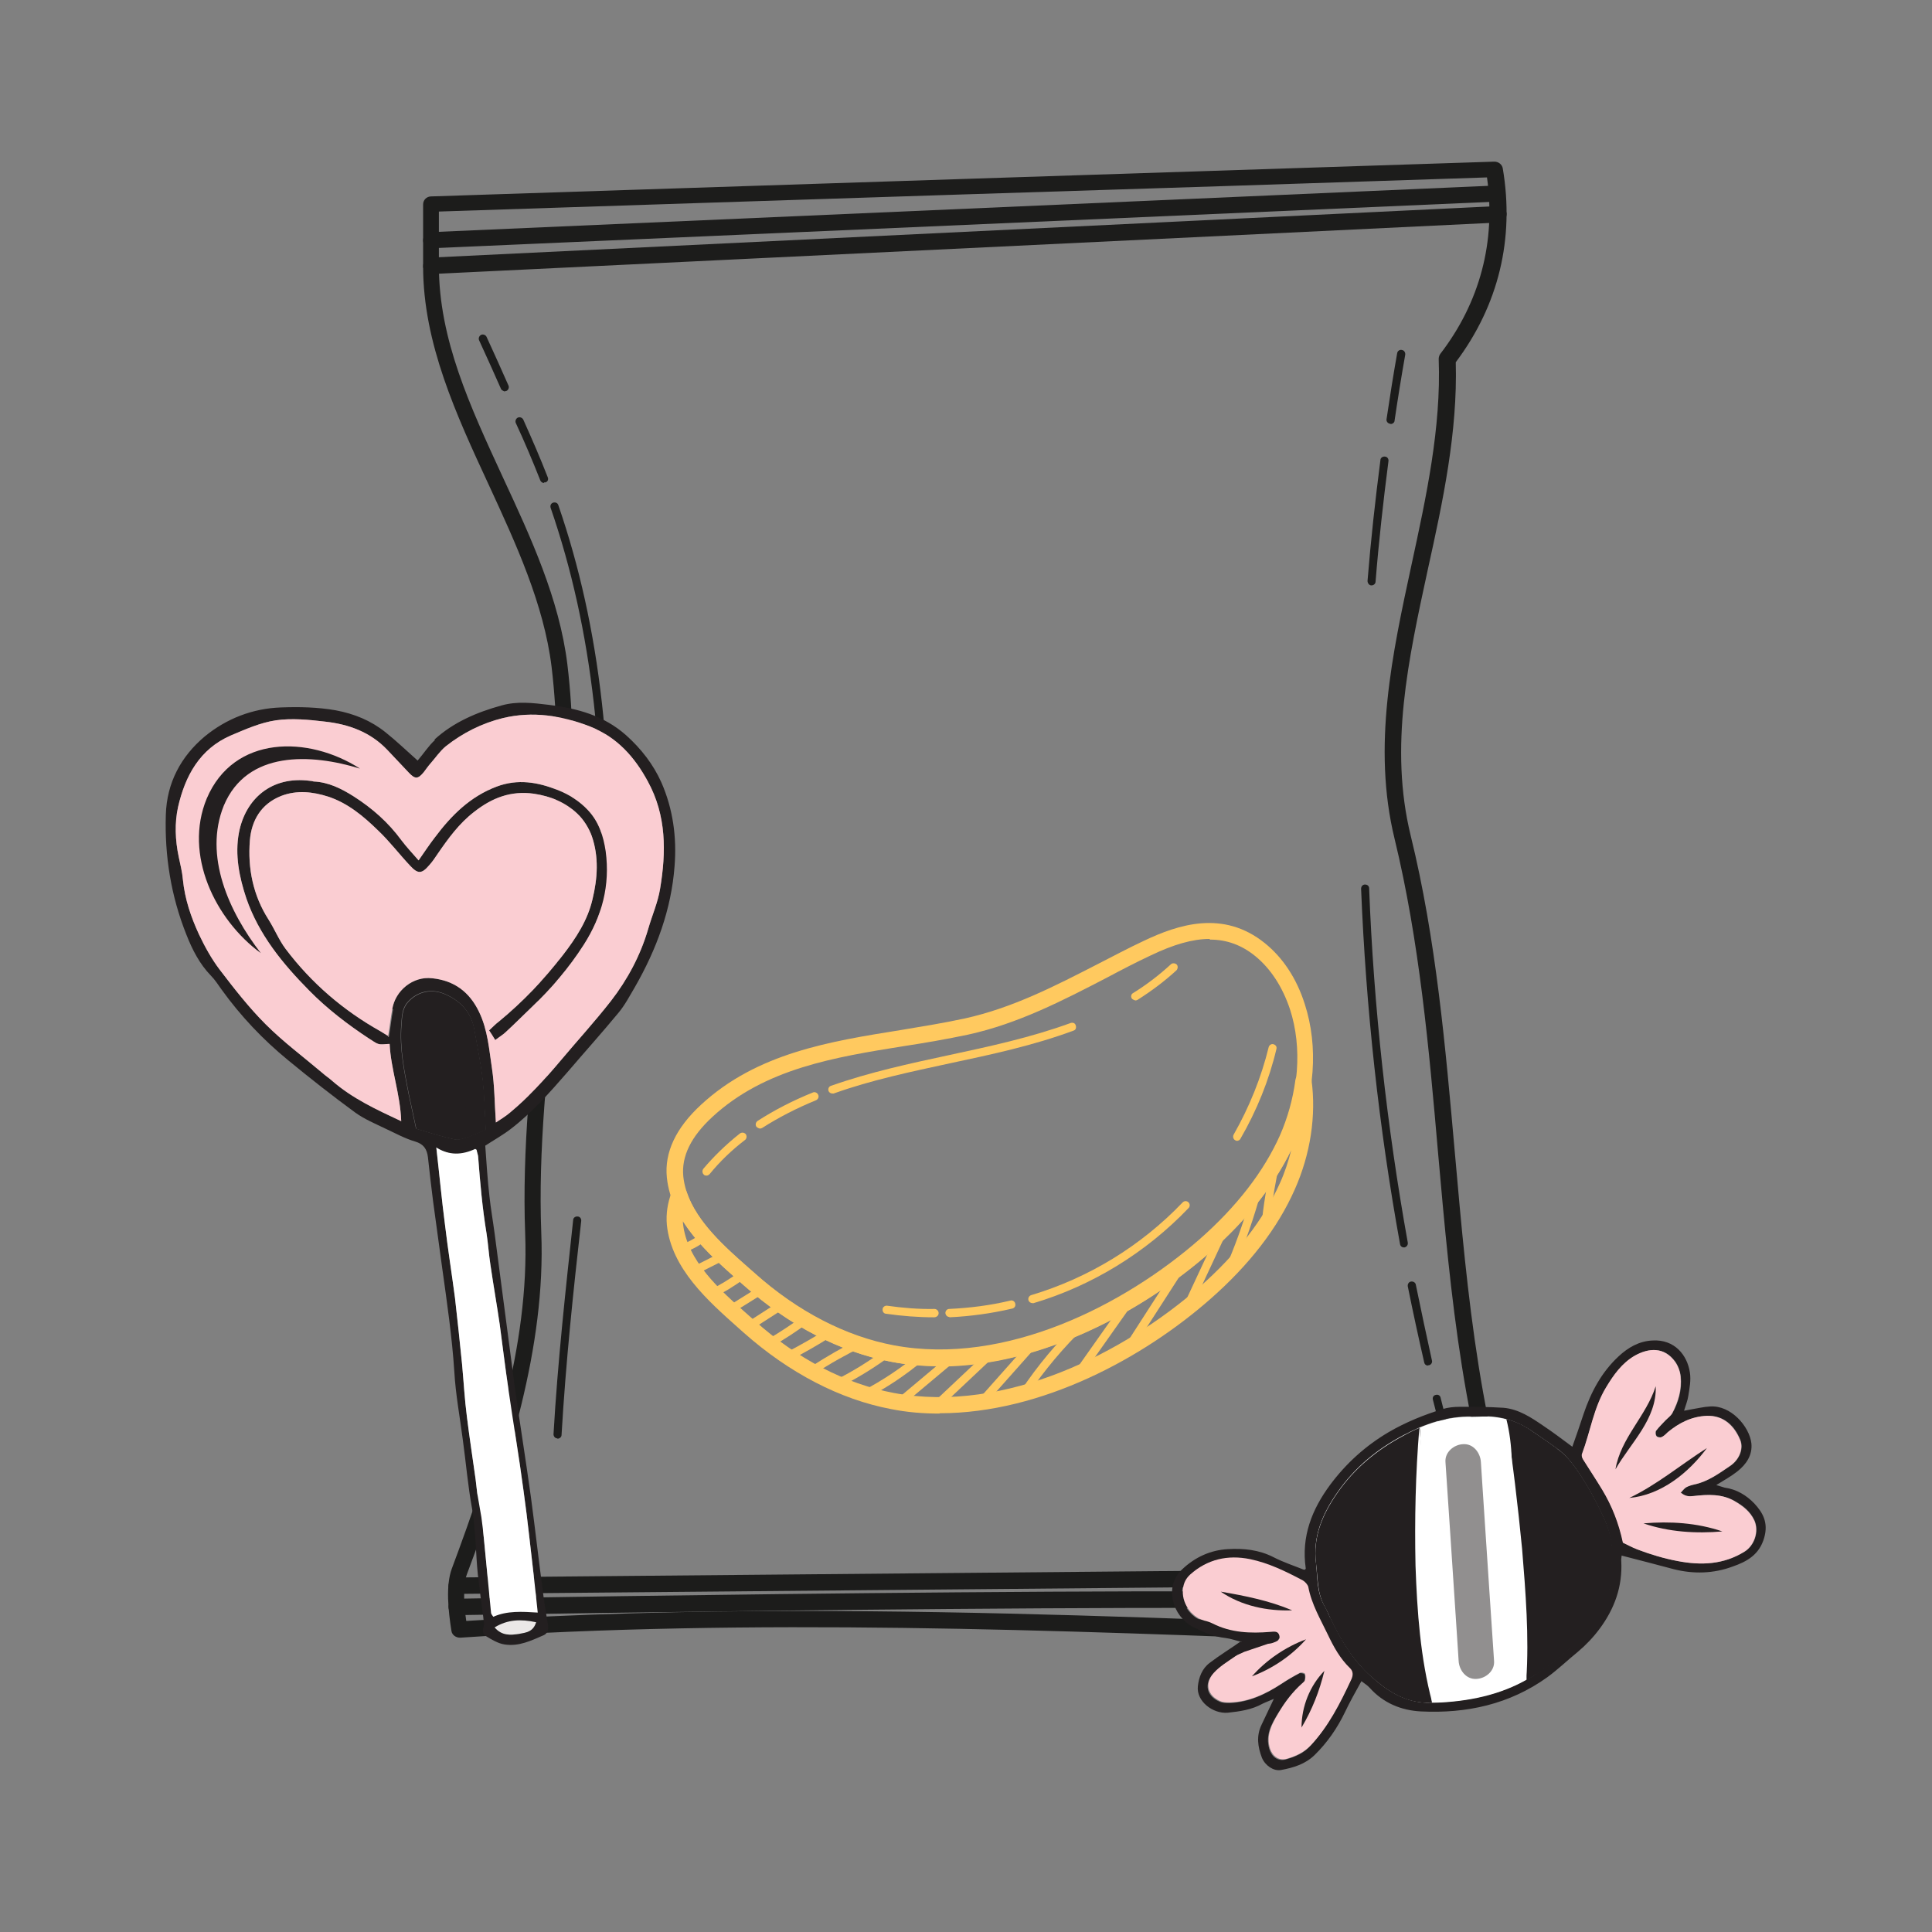 <?xml version="1.0" encoding="UTF-8"?><svg id="Layer_1" xmlns="http://www.w3.org/2000/svg" viewBox="0 0 60 60"><rect x="0" y="0" width="60" height="60" fill="#808080" stroke="none"/><defs><style>.cls-1{fill:#ebe8e7;}.cls-1,.cls-2,.cls-3,.cls-4{fill-rule:evenodd;}.cls-5,.cls-2{fill:#fff;}.cls-3{fill:#facdd2;}.cls-4,.cls-6{fill:#231f20;}.cls-7{opacity:.5;}.cls-7,.cls-8{fill:none;}.cls-9{fill:#ffc95f;}.cls-10{fill:#1c1c1b;}</style></defs><rect class="cls-8" width="60" height="60"/><path class="cls-10" d="m47.16,51.18s0,0,0,0c-1.72-.06-3.45-.13-5.2-.2-9.17-.36-18.65-.73-27.67-.12-.13,0-.25-.08-.27-.21-.1-.63-.18-1.41.01-1.93,1.26-3.37,2.41-6.96,2.28-10.4-.1-2.63.19-5.32.48-7.92.35-3.2.72-6.51.34-9.69-.24-1.95-1.11-3.83-1.95-5.65-1-2.16-2.04-4.39-2.04-6.79v-1.92c0-.14.11-.25.25-.25,5.46-.18,10.96-.36,16.47-.54,5.53-.18,11.07-.36,16.55-.54.13,0,.24.09.26.21.37,2.18-.13,4.25-1.46,6.02.06,2.17-.4,4.32-.86,6.4-.62,2.86-1.21,5.55-.54,8.3.79,3.21,1.08,6.57,1.37,9.83.39,4.4.78,8.95,2.42,13.09.02.05.02.11,0,.17-.18.57-.22,1.35-.19,1.89,0,.07-.02.14-.07.19-.05.05-.11.08-.18.08Zm-22.28-1.15c5.7,0,11.45.22,17.09.44,1.65.06,3.29.13,4.92.19,0-.53.04-1.18.19-1.71-1.63-4.19-2.03-8.75-2.42-13.15-.28-3.23-.58-6.58-1.35-9.75-.7-2.87-.07-5.75.53-8.53.45-2.08.92-4.23.84-6.37,0-.06.02-.12.05-.16,1.23-1.6,1.73-3.49,1.45-5.48-5.41.18-10.87.36-16.32.53-5.43.18-10.85.35-16.23.53v1.68c0,2.29.97,4.37,1.99,6.58.86,1.85,1.75,3.77,2,5.8.39,3.24.02,6.58-.33,9.81-.29,2.59-.58,5.26-.48,7.85.14,3.54-1.03,7.19-2.31,10.6-.14.38-.08,1.04-.02,1.45,3.42-.22,6.89-.31,10.4-.31Z"/><path class="cls-10" d="m13.39,8.51c-.13,0-.25-.11-.25-.24,0-.14.1-.26.24-.27l33.14-1.6c.13,0,.26.1.27.24,0,.14-.1.26-.24.27l-33.13,1.6s0,0-.01,0Z"/><path class="cls-10" d="m13.39,7.71c-.13,0-.25-.11-.25-.24,0-.14.1-.26.24-.26l33.11-1.45c.15,0,.26.1.26.24,0,.14-.1.26-.24.26l-33.11,1.45s0,0-.01,0Z"/><path class="cls-10" d="m14.18,49.5c-.14,0-.25-.11-.25-.25,0-.14.11-.25.25-.26l33.18-.3h0c.14,0,.25.11.25.25,0,.14-.11.25-.25.26l-33.18.3h0Z"/><path class="cls-10" d="m47.18,50.16s-.02,0-.03,0c-3.7-.51-32.66,0-32.96,0-.14,0-.26-.11-.26-.25s.11-.26.25-.26c1.19-.02,29.3-.51,33.03,0,.14.02.24.15.22.29-.02.13-.13.22-.25.22Z"/><path class="cls-10" d="m15.68,12.16s-.1-.03-.12-.08c-.22-.5-.45-1.01-.68-1.51-.03-.06,0-.14.06-.17.06-.03.14,0,.17.06.23.5.46,1.01.68,1.51.03.06,0,.14-.06.17-.02,0-.03.01-.05.01Z"/><path class="cls-10" d="m16.9,15c-.05,0-.1-.03-.12-.08-.23-.58-.48-1.18-.76-1.78-.03-.06,0-.14.06-.17.06-.03.14,0,.17.06.27.6.53,1.2.76,1.79.03.07,0,.14-.07.16-.02,0-.03,0-.05,0Z"/><path class="cls-10" d="m18.73,29.26s0,0,0,0c-.07,0-.12-.06-.12-.13.27-5.35-.21-9.59-1.51-13.36-.02-.07.01-.14.08-.16.07-.02.14.01.16.08,1.31,3.8,1.79,8.08,1.52,13.46,0,.07-.06.12-.13.12Z"/><path class="cls-10" d="m17.31,44.67s0,0,0,0c-.07,0-.12-.06-.12-.13.13-2.26.38-4.52.61-6.65,0-.07.07-.12.14-.11.07,0,.12.07.11.14-.24,2.13-.48,4.39-.61,6.64,0,.07-.06.12-.13.12Z"/><path class="cls-10" d="m43.19,13.16s-.01,0-.02,0c-.07-.01-.12-.07-.11-.14.1-.68.21-1.37.33-2.05.01-.07.08-.12.15-.1.07.01.11.08.1.15-.12.68-.23,1.36-.33,2.04,0,.06-.06.11-.13.11Z"/><path class="cls-10" d="m42.6,18.18s0,0-.01,0c-.07,0-.12-.07-.12-.14.1-1.25.24-2.51.4-3.75,0-.07.07-.12.14-.11.07,0,.12.07.11.14-.16,1.24-.3,2.49-.4,3.74,0,.07-.06.12-.13.12Z"/><path class="cls-10" d="m43.6,38.74c-.06,0-.11-.04-.12-.1-.66-3.63-1.06-7.34-1.21-11.04,0-.07.05-.13.12-.13.08,0,.13.05.13.12.14,3.68.55,7.39,1.2,11,.01.07-.03.13-.1.15,0,0-.02,0-.02,0Z"/><path class="cls-10" d="m44.35,42.41c-.06,0-.11-.04-.12-.1-.18-.78-.35-1.57-.51-2.36-.01-.07.03-.14.1-.15.07-.01.14.03.15.1.16.78.33,1.58.5,2.35.02.07-.03.14-.1.15,0,0-.02,0-.03,0Z"/><path class="cls-10" d="m45.38,46.39c-.06,0-.11-.04-.12-.09-.27-.93-.52-1.89-.76-2.83-.02-.07.02-.14.09-.15.07-.02.14.02.15.09.23.94.49,1.89.75,2.82.02.07-.02.14-.09.16-.01,0-.02,0-.04,0Z"/><path class="cls-9" d="m29.18,42.43c-.51,0-1.01-.04-1.51-.14-1.58-.3-3.16-1.12-4.57-2.37l-.18-.16c-.92-.82-2.07-1.83-2.21-3.19-.08-.78.28-1.54,1.06-2.26,1.74-1.61,4.01-1.97,6.2-2.32.66-.11,1.34-.22,1.99-.36,1.49-.33,2.79-1,4.17-1.71.45-.23.92-.48,1.39-.7,1.07-.51,2.47-.97,3.76.07.56.45.99,1.1,1.24,1.89.43,1.33.32,2.86-.32,4.31-.53,1.2-1.41,2.34-2.63,3.41-2.06,1.81-5.22,3.54-8.4,3.54Zm8.38-13.27c-.52,0-1.11.17-1.82.51-.47.22-.93.46-1.38.7-1.35.7-2.74,1.42-4.29,1.76-.66.14-1.35.26-2.01.36-2.12.34-4.31.69-5.94,2.2-.66.61-.96,1.22-.9,1.84.12,1.16,1.14,2.07,2.04,2.86l.18.16h0c1.34,1.2,2.84,1.97,4.33,2.25,3.48.65,7.18-1.27,9.49-3.29,1.16-1.02,2-2.11,2.5-3.23.58-1.31.69-2.75.3-3.94-.23-.69-.6-1.26-1.08-1.65-.42-.34-.88-.51-1.4-.51Z"/><path class="cls-9" d="m29.18,43.9c-.51,0-1.01-.04-1.51-.14-1.58-.3-3.16-1.12-4.57-2.37l-.18-.16c-.92-.82-2.07-1.83-2.21-3.19-.03-.34.02-.68.15-1.02.04-.1.13-.16.24-.16.11,0,.2.07.23.17.32.93,1.18,1.69,1.94,2.36l.16.14c1.34,1.2,2.84,1.97,4.33,2.25,3.48.65,7.18-1.27,9.49-3.29,1.16-1.02,2-2.11,2.5-3.23h0c.24-.55.4-1.12.48-1.72.02-.13.12-.22.25-.22h0c.13,0,.23.09.25.22.15,1.1-.03,2.3-.52,3.4-.53,1.2-1.41,2.34-2.63,3.41-2.06,1.81-5.22,3.54-8.4,3.54Zm-7.97-5.97s0,.04,0,.06c.12,1.16,1.14,2.07,2.04,2.86l.18.16c1.34,1.2,2.84,1.97,4.33,2.25,3.48.65,7.18-1.27,9.49-3.29,1.16-1.02,2-2.11,2.5-3.23.15-.33.26-.67.35-1.02-.54,1.1-1.38,2.16-2.51,3.16-2.39,2.1-6.25,4.09-9.91,3.41-1.58-.3-3.16-1.12-4.57-2.37l-.16-.14c-.61-.54-1.28-1.13-1.73-1.85Z"/><path class="cls-9" d="m35.26,31.07s-.08-.02-.11-.06c-.04-.06-.02-.14.04-.17.42-.26.81-.56,1.17-.89.05-.05.13-.04.18,0,.05.05.04.13,0,.18-.37.34-.77.64-1.21.92-.02.01-.04.02-.07.02Z"/><path class="cls-9" d="m25.85,33.96c-.05,0-.1-.03-.12-.08-.02-.07.01-.14.08-.16,1.19-.42,2.44-.69,3.65-.95,1.26-.27,2.56-.55,3.79-1,.07-.02.14,0,.16.08.02.07,0,.14-.08.16-1.24.46-2.55.74-3.82,1.01-1.2.26-2.45.52-3.62.94-.01,0-.03,0-.04,0Z"/><path class="cls-9" d="m23.6,35.05s-.08-.02-.11-.06c-.04-.06-.02-.14.04-.18.51-.33,1.09-.63,1.71-.88.06-.03.14,0,.17.07.03.06,0,.14-.07.17-.61.25-1.17.54-1.67.86-.02.01-.05.02-.07.02Z"/><path class="cls-9" d="m21.94,36.51s-.06,0-.08-.03c-.05-.04-.06-.12-.02-.18.33-.39.71-.76,1.14-1.1.06-.04.13-.03.18.02.04.06.03.14-.02.18-.42.32-.79.68-1.1,1.06-.03.03-.06.05-.1.05Z"/><path class="cls-9" d="m38.42,35.43s-.04,0-.06-.02c-.06-.03-.08-.11-.05-.17.49-.86.86-1.78,1.09-2.72.02-.07.09-.11.15-.09.07.02.11.08.09.15-.23.97-.61,1.91-1.12,2.79-.02.04-.07.06-.11.06Z"/><path class="cls-9" d="m32.06,40.47c-.05,0-.11-.04-.12-.09-.02-.07.02-.14.09-.16,1.77-.53,3.4-1.52,4.7-2.88.05-.05.13-.05.18,0,.05.05.05.13,0,.18-1.33,1.39-3,2.41-4.81,2.95-.01,0-.02,0-.04,0Z"/><path class="cls-9" d="m29.49,40.9c-.07,0-.12-.05-.13-.12,0-.07.05-.13.12-.13.64-.03,1.28-.11,1.9-.26.07-.02.14.03.15.1.02.07-.03.14-.1.15-.64.15-1.3.24-1.95.27h0Z"/><path class="cls-9" d="m29.01,40.91c-.5,0-1-.04-1.49-.11-.07,0-.12-.07-.11-.14,0-.07.08-.12.14-.11.49.07.99.11,1.47.1h0c.07,0,.13.06.13.13,0,.08-.07.13-.14.13Z"/><path class="cls-9" d="m21.11,38.93c-.05,0-.1-.04-.12-.09-.02-.07.02-.14.08-.16.27-.08.52-.22.74-.39.05-.04.13-.04.18.02.04.05.04.13-.02.18-.24.2-.53.35-.83.44-.01,0-.02,0-.04,0Z"/><path class="cls-9" d="m21.57,39.58s-.09-.03-.11-.07c-.03-.06,0-.14.06-.17l.97-.49c.06-.03.14,0,.17.06s0,.14-.06.17l-.97.49s-.04.01-.06.01Z"/><path class="cls-9" d="m22.04,40.33s-.09-.03-.11-.07c-.03-.06,0-.14.06-.17.35-.17.68-.37.99-.6.06-.04.14-.03.18.03.04.06.03.14-.03.18-.32.24-.67.45-1.03.63-.02,0-.04.01-.06.01Z"/><path class="cls-9" d="m22.64,40.82s-.08-.02-.11-.06c-.04-.06-.02-.14.04-.17l1.09-.68c.06-.04.14-.02.17.04.04.06.02.14-.04.17l-1.09.68s-.04.02-.07.02Z"/><path class="cls-9" d="m23.33,41.27s-.08-.02-.11-.06c-.04-.06-.02-.14.04-.18l1.01-.65c.06-.04.14-.02.18.04.04.06.02.14-.04.18l-1.01.65s-.04.02-.07.02Z"/><path class="cls-9" d="m23.91,41.82s-.09-.02-.11-.06c-.04-.06-.01-.14.05-.17.38-.22.75-.47,1.11-.73.06-.04.14-.03.18.03.04.06.03.14-.03.18-.36.27-.74.52-1.13.74-.02.01-.04.02-.06.02Z"/><path class="cls-9" d="m24.54,42.21s-.09-.03-.11-.07c-.03-.06,0-.14.05-.17.4-.21.8-.44,1.19-.68.06-.04.14-.02.18.04.04.06.02.14-.04.18-.39.25-.8.48-1.21.7-.02,0-.04.01-.06.01Z"/><path class="cls-9" d="m25.26,42.68s-.08-.02-.11-.06c-.04-.06-.02-.14.04-.18.48-.31.98-.6,1.49-.85.06-.03.14,0,.17.06.03.06,0,.14-.06.17-.5.24-1,.52-1.47.83-.02.01-.05.02-.07.02Z"/><path class="cls-9" d="m25.99,43.1s-.09-.03-.11-.07c-.03-.06,0-.14.06-.17.55-.27,1.07-.6,1.56-.96.06-.04.14-.03.18.03.04.06.03.14-.03.18-.5.37-1.04.7-1.6.98-.02,0-.04.01-.06.01Z"/><path class="cls-9" d="m26.86,43.43s-.09-.02-.11-.07c-.03-.06,0-.14.05-.17.61-.32,1.18-.7,1.71-1.14.05-.04.13-.04.18.02.04.05.04.13-.02.18-.54.45-1.13.85-1.76,1.17-.02,0-.04.01-.06.01Z"/><path class="cls-9" d="m28.01,43.62s-.07-.02-.1-.05c-.05-.05-.04-.13.02-.18l1.61-1.35c.05-.05.13-.04.18.02.05.05.04.13-.02.18l-1.61,1.35s-.05.03-.08.03Z"/><path class="cls-9" d="m29.05,43.8s-.07-.01-.09-.04c-.05-.05-.05-.13,0-.18l1.89-1.78c.05-.05.13-.05.18,0s.05.13,0,.18l-1.89,1.78s-.06.03-.09.03Z"/><path class="cls-9" d="m30.52,43.62s-.06-.01-.08-.03c-.05-.05-.06-.13-.01-.18l1.59-1.79c.05-.05.13-.06.18-.01.05.05.06.13.01.18l-1.59,1.79s-.06.04-.09.04Z"/><path class="cls-9" d="m31.81,43.38s-.05,0-.07-.02c-.06-.04-.07-.12-.03-.18.52-.78,1.13-1.51,1.81-2.16.05-.05.13-.05.18,0,.05.05.05.13,0,.18-.67.64-1.26,1.35-1.78,2.11-.02.04-.06.06-.11.06Z"/><path class="cls-9" d="m33.44,42.84s-.05,0-.07-.02c-.06-.04-.07-.12-.03-.18l1.56-2.21c.04-.06.12-.07.18-.03.06.04.07.12.03.18l-1.56,2.21s-.06.05-.1.05Z"/><path class="cls-9" d="m34.97,42.11s-.05,0-.07-.02c-.06-.04-.08-.12-.04-.18l1.7-2.64c.04-.06.12-.08.18-.04.06.04.08.12.04.18l-1.7,2.64s-.06.06-.11.06Z"/><path class="cls-9" d="m36.89,40.67s-.04,0-.05-.01c-.06-.03-.09-.11-.06-.17l1.12-2.4c.03-.06.11-.09.17-.06.06.03.09.11.06.17l-1.12,2.4s-.07.07-.11.07Z"/><path class="cls-9" d="m38.26,39.36s-.03,0-.05,0c-.06-.03-.1-.1-.07-.17.3-.71.55-1.45.76-2.2.02-.07.09-.11.16-.09.07.02.11.09.09.16-.21.76-.47,1.51-.77,2.23-.02.05-.07.08-.12.08Z"/><path class="cls-9" d="m39.32,37.97s0,0-.01,0c-.07,0-.12-.07-.11-.14.07-.62.18-1.24.31-1.85.02-.07.08-.11.15-.1.07.02.11.08.1.15-.14.6-.24,1.21-.31,1.82,0,.06-.06.11-.13.11Z"/><path class="cls-4" d="m13.49,22.97c.59-.54,1.32-.85,2.08-1.06.49-.14.98-.08,1.48-.02.88.11,1.7.33,2.39.94.47.42.85.91,1.1,1.47.36.82.48,1.7.41,2.59-.1,1.35-.56,2.59-1.23,3.76-.16.27-.31.56-.51.8-.52.63-1.06,1.23-1.59,1.85-.55.63-1.1,1.26-1.77,1.77-.25.19-.52.34-.78.51.04.54.07,1.06.13,1.57.04.38.11.77.16,1.15.21,1.57.41,3.15.62,4.72.16,1.16.35,2.32.51,3.49.13.97.24,1.95.37,2.92.04.35.1.69.16,1.04.02.14-.02.26-.13.31-.39.17-.78.36-1.22.29-.2-.03-.4-.15-.58-.26-.16-.1-.06-.26-.06-.4,0-.06-.02-.12-.02-.18-.06-.44-.12-.89-.17-1.33-.07-.68-.06-1.37-.18-2.05-.13-.71-.19-1.44-.29-2.16-.09-.69-.22-1.39-.26-2.08-.07-1.09-.23-2.17-.38-3.25-.09-.68-.19-1.37-.28-2.05-.06-.46-.11-.92-.16-1.37-.03-.25-.13-.41-.4-.49-.31-.09-.6-.25-.9-.39-.33-.16-.67-.3-.96-.51-.71-.52-1.41-1.07-2.09-1.63-.78-.64-1.47-1.37-2.06-2.19-.11-.15-.2-.3-.33-.43-.35-.36-.58-.81-.76-1.27-.48-1.2-.68-2.45-.64-3.73.03-.99.47-1.81,1.21-2.43.67-.55,1.48-.87,2.37-.9.57-.02,1.13-.01,1.7.09.58.11,1.09.32,1.54.68.34.27.65.57,1,.88.19-.22.34-.46.54-.64Zm-1.31,8.38c.09-.59.65-1.04,1.24-.97.68.07,1.16.42,1.46,1.05.27.56.31,1.17.4,1.76.08.53.08,1.08.12,1.67.15-.1.3-.19.43-.3.58-.48,1.09-1.04,1.57-1.61.52-.62,1.07-1.22,1.57-1.86.52-.67.92-1.42,1.16-2.24.12-.42.3-.82.37-1.25.19-1.14.2-2.27-.38-3.33-.41-.76-.96-1.38-1.8-1.71-.88-.34-1.78-.48-2.7-.26-.65.16-1.25.46-1.78.88-.18.15-.32.36-.48.54-.07.08-.13.17-.2.26-.18.22-.27.22-.46.02-.22-.24-.45-.47-.67-.71-.53-.56-1.21-.8-1.94-.88-.5-.06-1.03-.11-1.52-.04-.48.07-.95.28-1.4.47-.97.42-1.42,1.26-1.64,2.22-.11.5-.09,1.03.02,1.55.05.24.11.47.13.71.06.6.25,1.16.5,1.7.18.38.39.76.64,1.09.45.59.91,1.18,1.43,1.7.55.55,1.17,1.01,1.76,1.51.1.09.21.16.31.25.62.54,1.35.88,2.14,1.25-.03-.85-.32-1.6-.36-2.4-.13,0-.25.03-.35,0-.1-.03-.19-.11-.28-.16-.67-.44-1.31-.93-1.87-1.5-.82-.83-1.56-1.73-1.95-2.86-.22-.66-.36-1.35-.23-2.04.2-1.04,1-1.77,2.21-1.61.04,0,.07.01.11.02.46.02.86.22,1.24.46.58.37,1.08.81,1.49,1.37.15.2.33.39.53.62.18-.26.34-.5.51-.72.51-.68,1.09-1.26,1.91-1.57.66-.25,1.29-.14,1.91.11.35.14.67.34.93.62.34.36.48.81.55,1.28.14,1.05-.11,2.01-.68,2.9-.46.72-1.01,1.36-1.63,1.95-.26.25-.52.51-.78.75-.09.09-.21.16-.34.26-.07-.11-.12-.2-.19-.3.11-.1.2-.2.31-.28.74-.61,1.4-1.3,1.99-2.07.4-.52.76-1.07.91-1.72.16-.66.2-1.32-.02-1.96-.09-.25-.25-.51-.44-.69-.37-.36-.83-.55-1.36-.63-.72-.1-1.3.13-1.85.56-.47.36-.81.83-1.14,1.31-.08.12-.16.24-.26.35-.23.27-.35.28-.59.02-.34-.36-.64-.76-1-1.1-.45-.44-.94-.85-1.55-1.05-.47-.15-.97-.21-1.46-.02-.63.25-.92.77-.97,1.38-.07.87.1,1.71.58,2.46.19.3.32.63.53.91.8,1.06,1.79,1.91,2.95,2.56.07.04.14.09.26.16.05-.3.08-.58.13-.85Zm1.37,4.28c.1.87.17,1.64.27,2.4.09.76.21,1.51.31,2.27.08.69.15,1.37.22,2.06.05.54.08,1.09.15,1.63.08.65.18,1.29.27,1.94.02.14.03.29.05.43.04.25.09.5.13.75.03.23.06.46.08.69.07.76.15,1.52.22,2.28,0,.03.03.06.07.12.43-.19.89-.16,1.38-.13-.04-.35-.07-.69-.11-1.02-.11-.92-.2-1.83-.33-2.75-.14-1.06-.32-2.11-.47-3.16-.1-.67-.18-1.34-.27-2.01-.09-.62-.2-1.24-.29-1.86-.05-.32-.07-.65-.12-.97-.13-.79-.2-1.58-.26-2.37,0-.06-.03-.12-.05-.23-.41.19-.8.21-1.21-.04Zm1.44-2.07c-.06-.53-.17-1.05-.26-1.57-.09-.53-.4-.89-.89-1.11-.43-.2-.89-.1-1.19.25-.17.2-.17.45-.19.69-.06.73.09,1.44.23,2.16.07.34.15.68.23,1.07.38.11.78.24,1.19.33.13.03.28-.03.42-.07.17-.06.33-.14.55-.23-.03-.53-.04-1.02-.09-1.51Zm.37,16.98c.23.27.5.24.77.2.21-.04.43-.06.52-.36-.47-.1-.88-.09-1.29.16Z"/><path class="cls-3" d="m12.05,32.2c.05-.3.08-.58.13-.85.09-.59.65-1.04,1.24-.97.68.07,1.16.42,1.46,1.05.27.56.31,1.17.4,1.76.08.53.08,1.08.12,1.67.15-.1.3-.19.43-.3.58-.48,1.09-1.04,1.57-1.61.52-.62,1.07-1.22,1.57-1.86.52-.67.92-1.42,1.16-2.24.12-.42.3-.82.37-1.25.19-1.14.2-2.27-.38-3.33-.41-.76-.96-1.38-1.8-1.71-.88-.34-1.78-.48-2.7-.26-.65.16-1.25.46-1.78.88-.18.15-.32.36-.48.54-.07.08-.13.17-.2.26-.18.22-.27.22-.46.02-.22-.24-.45-.47-.67-.71-.53-.56-1.21-.8-1.94-.88-.5-.06-1.03-.11-1.52-.04-.48.07-.95.28-1.4.47-.97.42-1.42,1.26-1.64,2.22-.11.5-.09,1.03.02,1.55.05.24.11.47.13.71.06.6.25,1.16.5,1.7.18.38.39.76.64,1.09.45.59.91,1.18,1.43,1.7.55.55,1.17,1.01,1.76,1.51.1.09.21.16.31.25.62.54,1.35.88,2.14,1.25-.03-.85-.32-1.6-.36-2.4-.13,0-.25.03-.35,0-.1-.03-.19-.11-.28-.16-.67-.44-1.31-.93-1.87-1.5-.82-.83-1.56-1.73-1.95-2.86-.22-.66-.36-1.35-.23-2.04.2-1.04,1-1.77,2.21-1.61.04,0,.07.01.11.02.46.02.86.22,1.24.46.58.37,1.08.81,1.49,1.37.15.2.33.39.53.62.18-.26.34-.5.51-.72.51-.68,1.09-1.26,1.91-1.57.66-.25,1.29-.14,1.91.11.35.14.67.34.93.62.34.36.48.81.55,1.28.14,1.05-.11,2.01-.68,2.9-.46.72-1.01,1.36-1.63,1.95-.26.25-.52.51-.78.75-.09.09-.21.16-.34.26-.07-.11-.12-.2-.19-.3.11-.1.2-.2.31-.28.74-.61,1.4-1.3,1.99-2.07.4-.52.76-1.07.91-1.72.16-.66.2-1.32-.02-1.96-.09-.25-.25-.51-.44-.69-.37-.36-.83-.55-1.36-.63-.72-.1-1.3.13-1.85.56-.47.36-.81.83-1.14,1.31-.08.12-.16.24-.26.35-.23.27-.35.28-.59.02-.34-.36-.64-.76-1-1.1-.45-.44-.94-.85-1.55-1.05-.47-.15-.97-.21-1.46-.02-.63.25-.92.77-.97,1.38-.07.87.1,1.71.58,2.46.19.3.32.63.53.91.8,1.06,1.79,1.91,2.95,2.56.07.04.14.09.26.16Z"/><path class="cls-2" d="m14.76,35.68c-.41.19-.8.21-1.21-.04.1.87.17,1.64.27,2.4.09.76.21,1.51.31,2.27.08.69.15,1.37.22,2.06.05.54.08,1.09.15,1.63.08.65.18,1.29.27,1.94.02.14.03.29.05.43.04.25.09.5.13.75.03.23.06.46.08.69.07.76.15,1.52.22,2.28,0,.03.03.06.07.12.43-.19.89-.16,1.38-.13-.04-.35-.07-.69-.11-1.02-.11-.92-.2-1.83-.33-2.75-.14-1.06-.32-2.11-.47-3.16-.1-.67-.18-1.34-.27-2.01-.09-.62-.2-1.24-.29-1.86-.05-.32-.07-.65-.12-.97-.13-.79-.2-1.58-.26-2.37,0-.06-.03-.12-.05-.23Z"/><path class="cls-4" d="m15.09,35.08c-.03-.53-.04-1.02-.09-1.51-.06-.53-.17-1.05-.26-1.57-.09-.53-.4-.89-.89-1.11-.43-.2-.89-.1-1.19.25-.17.2-.17.45-.19.69-.06.73.09,1.44.23,2.16.07.34.15.68.23,1.07.38.11.78.24,1.19.33.13.03.28-.03.42-.07.17-.06.33-.14.55-.23Z"/><path class="cls-1" d="m16.65,50.38c-.47-.1-.88-.09-1.29.16.23.27.5.24.77.2.21-.04.43-.06.52-.36Z"/><path class="cls-6" d="m11.18,23.87c-1.52-.47-3.51-.57-4.23,1.15-.63,1.56.16,3.3,1.15,4.58-1.42-1.04-2.4-3.06-1.68-4.8.84-1.98,3.16-1.96,4.76-.93h0Z"/><path class="cls-6" d="m14.09,31.76c.31.99.42,2.03.34,3.06-.31-.99-.42-2.03-.34-3.06h0Z"/><path class="cls-4" d="m38.56,50.99c-.18-.04-.33-.1-.5-.12-.37-.04-.71-.19-1.02-.35-.61-.32-.91-1.23-.33-1.78.4-.38.88-.6,1.42-.63.49-.03.97.02,1.42.25.31.16.65.27.97.4.02-.03.04-.05.03-.06-.14-.98.19-1.82.76-2.59.5-.67,1.1-1.21,1.81-1.63.53-.31,1.1-.54,1.68-.72.17-.05.35-.07.52-.07.46,0,.91,0,1.37.03.47.04.86.3,1.24.56.3.2.59.42.9.65.12-.34.24-.68.35-1.02.23-.68.56-1.3,1.09-1.79.29-.27.63-.47,1.05-.49.69-.04,1.08.46,1.16.99.04.24-.01.49-.05.74-.02.14-.08.28-.13.45.09-.01.15-.03.22-.04.19-.03.39-.08.58-.09.66-.05,1.23.63,1.29,1.14.04.37-.16.66-.44.88-.19.15-.41.27-.65.42.11.03.18.06.26.08.37.05.68.24.92.49.27.29.44.6.31,1.06-.15.54-.55.75-.98.9-.59.22-1.22.24-1.84.08-.53-.14-1.06-.28-1.61-.42,0,.05-.02.12-.01.18.04.78-.21,1.47-.67,2.09-.2.27-.43.51-.68.72-.32.26-.62.55-.95.79-1.17.84-2.51,1.13-3.92,1.06-.61-.03-1.17-.26-1.59-.73-.07-.08-.16-.13-.26-.21-.18.33-.36.64-.51.96-.24.5-.55.95-.95,1.34-.29.28-.66.39-1.04.46-.23.04-.49-.14-.59-.38-.13-.34-.18-.68-.01-1.03.12-.25.24-.5.38-.8-.13.06-.25.1-.35.15-.34.19-.71.24-1.08.28-.47.04-.98-.36-.93-.82.03-.28.13-.55.37-.73.3-.23.63-.43.97-.67Zm2.76-.75c.32.68.7,1.31,1.27,1.82.5.44,1.02.79,1.7.81.22,0,.44,0,.65-.02,1.03-.08,2.01-.34,2.86-.94.35-.24.69-.5,1-.79.7-.65,1.27-1.38,1.23-2.42,0-.05,0-.1.01-.15.06-.5-.03-.97-.24-1.42-.23-.5-.49-.98-.8-1.44-.19-.27-.38-.52-.65-.71-.26-.19-.53-.37-.79-.55-.37-.25-.78-.4-1.22-.44-.21-.02-.41,0-.62,0-.77-.02-1.48.23-2.14.58-.81.43-1.52,1.01-2.05,1.78-.46.66-.76,1.36-.66,2.18.06.46.03.94.28,1.36.06.11.11.22.16.34Zm10.88-3.88c.06-.07.11-.14.17-.17.08-.05.17-.07.26-.09.42-.09.76-.34,1.1-.57.3-.2.43-.55.32-.81-.17-.43-.5-.77-1.04-.75-.47.02-.86.22-1.21.51-.06.05-.12.12-.19.15-.05.02-.13,0-.16-.03-.03-.04-.04-.13-.01-.17.08-.12.19-.22.29-.32.07-.08.16-.14.21-.22.19-.35.3-.73.26-1.14-.02-.16-.08-.33-.17-.46-.34-.47-.82-.43-1.25-.19-.4.23-.66.59-.89.98-.39.64-.5,1.38-.75,2.07-.02.05,0,.13.03.17.19.32.4.63.6.95.3.5.52,1.04.64,1.64.14.06.29.15.45.21.41.16.82.28,1.25.36.73.14,1.42.11,2.07-.29.31-.19.46-.63.31-.97-.13-.28-.35-.46-.61-.6-.4-.23-.84-.21-1.27-.16-.13.01-.24.03-.4-.1Zm-13.58,4.96c-.09.04-.2.08-.28.14-.23.16-.48.31-.66.51-.3.33-.21.71.2.88.09.04.2.04.3.04.6-.02,1.12-.27,1.61-.59.18-.12.37-.23.56-.33.04-.02.14,0,.16.03.03.05.02.13,0,.2,0,.03-.05.07-.08.09-.3.26-.53.58-.74.92-.21.34-.4.68-.27,1.11.08.25.27.39.52.32.28-.08.55-.19.75-.42.55-.59.91-1.31,1.25-2.03.06-.13.07-.26-.04-.37-.3-.3-.5-.66-.68-1.03-.23-.48-.51-.95-.61-1.49-.01-.08-.09-.17-.17-.2-.52-.27-1.06-.54-1.64-.66-.69-.14-1.31,0-1.86.48-.14.12-.2.26-.22.43-.06.43.24.88.66,1,.09.03.18.05.26.09.57.28,1.18.31,1.79.26.12-.01.24-.04.28.11.04.16-.09.19-.2.23-.05.02-.1.02-.15.03"/><path class="cls-2" d="m41.31,50.24c-.05-.11-.1-.23-.16-.34-.26-.42-.23-.9-.28-1.36-.1-.82.2-1.52.66-2.18.53-.77,1.23-1.35,2.05-1.78.66-.35,1.37-.6,2.14-.58.21,0,.42-.02.62,0,.44.04.85.18,1.22.44.26.18.53.36.79.55.27.19.46.44.65.71.31.46.57.94.8,1.44.21.45.3.93.24,1.42,0,.05-.02.1-.01.15.04,1.04-.53,1.76-1.23,2.42-.31.29-.65.55-1,.79-.86.6-1.83.86-2.86.94-.22.02-.44.02-.65.02-.68-.03-1.21-.37-1.7-.81-.57-.51-.95-1.15-1.27-1.82Z"/><path class="cls-4" d="m44.2,48.64c-.04-.76-.09-1.51-.09-2.27,0-.62.03-1.28-.01-1.94,0-.03-.01-.06-.01-.09-.17.07-.35.16-.51.25-.81.43-1.52,1.01-2.05,1.78-.46.66-.76,1.36-.66,2.18.06.46.03.94.28,1.36.06.11.11.22.16.34.32.68.7,1.31,1.27,1.82.5.44,1.02.79,1.7.81.06,0,.13,0,.19,0-.12-1.42-.22-2.82-.28-4.24Z"/><path class="cls-4" d="m48.35,44.98c-.26-.19-.53-.37-.79-.55-.24-.17-.5-.29-.78-.36.21.81.19,1.68.16,2.55.04.04.07.11.08.19.07,1.08.12,2.16.16,3.24.03.7.2,1.42.23,2.13.14-.08.27-.16.41-.25.35-.24.69-.5,1-.79.7-.65,1.27-1.38,1.23-2.42,0-.05,0-.1.01-.15.06-.5-.03-.97-.24-1.42-.23-.5-.49-.98-.8-1.44-.19-.27-.38-.52-.65-.71Z"/><path class="cls-3" d="m52.2,46.36c.16.13.27.11.4.1.44-.05.88-.07,1.27.16.25.15.48.32.61.6.15.34,0,.78-.31.97-.65.4-1.34.43-2.07.29-.43-.08-.85-.21-1.25-.36-.16-.06-.32-.15-.45-.21-.13-.61-.34-1.14-.64-1.64-.19-.32-.4-.63-.6-.95-.03-.05-.05-.12-.03-.17.26-.69.36-1.43.75-2.07.23-.38.49-.75.89-.98.43-.24.91-.28,1.25.19.09.13.16.3.17.46.04.4-.07.78-.26,1.14-.05.09-.14.15-.21.22-.1.11-.2.21-.29.32-.03.04-.02.13.01.17.03.04.12.05.16.03.07-.03.13-.09.19-.15.35-.29.74-.49,1.21-.51.53-.02.86.32,1.04.75.11.27-.03.62-.32.81-.34.23-.68.48-1.1.57-.09.02-.18.05-.26.09-.06.04-.11.11-.17.17Z"/><path class="cls-3" d="m39.38,51.05s.1-.01.15-.03c.1-.04.24-.07.2-.23-.04-.14-.15-.12-.28-.11-.61.05-1.22.03-1.79-.26-.08-.04-.17-.07-.26-.09-.42-.12-.72-.57-.66-1,.02-.17.09-.31.22-.43.54-.48,1.17-.62,1.86-.48.58.12,1.11.38,1.64.66.07.04.15.13.17.2.1.54.38,1.01.61,1.49.18.38.38.74.68,1.03.12.11.1.25.04.37-.34.73-.7,1.44-1.25,2.03-.21.22-.47.34-.75.42-.24.07-.44-.08-.52-.32-.13-.43.07-.77.27-1.11.2-.34.44-.65.74-.92.03-.03.07-.06.08-.09.01-.06.02-.14,0-.2-.02-.03-.12-.05-.16-.03-.19.1-.38.21-.56.33-.49.32-1.01.57-1.61.59-.1,0-.21,0-.3-.04-.4-.17-.5-.55-.2-.88.18-.2.43-.35.66-.51.08-.06.19-.09.28-.14"/><path class="cls-5" d="m44.08,44.33c.3,2.79.23,5.74.4,8.55-.37-1.39-.47-2.83-.52-4.26-.03-1.43,0-2.86.12-4.29h0Z"/><path class="cls-5" d="m46.77,44.07c.21,1.32.37,2.7.5,4.03.11,1.34.22,2.73.13,4.07-.21-1.32-.37-2.7-.5-4.03-.11-1.34-.22-2.73-.13-4.07h0Z"/><path class="cls-6" d="m37.91,49.43c.76.13,1.51.28,2.22.58-.77.03-1.58-.14-2.22-.58h0Z"/><path class="cls-6" d="m38.88,52.06c.45-.51,1.04-.91,1.68-1.15-.45.51-1.04.91-1.68,1.15h0Z"/><path class="cls-6" d="m40.42,53.65c0-.65.26-1.3.71-1.76-.15.62-.38,1.21-.71,1.76h0Z"/><path class="cls-6" d="m51.42,43.05c.04,1.02-.78,1.76-1.25,2.58.16-.97.96-1.66,1.25-2.58h0Z"/><path class="cls-6" d="m53.01,44.97c-.57.77-1.42,1.46-2.41,1.55.86-.41,1.61-1.04,2.41-1.55h0Z"/><path class="cls-6" d="m53.49,47.56c-.82.07-1.66.02-2.45-.25.82-.07,1.66-.02,2.45.25h0Z"/><g class="cls-7"><path class="cls-6" d="m46.4,51.59l-.14-2.09-.22-3.33-.05-.77c-.02-.29-.24-.57-.55-.55-.28.01-.57.24-.55.55l.14,2.09.22,3.33.05.77c.02.29.24.57.55.55.28-.01.57-.24.55-.55h0Z"/></g></svg>